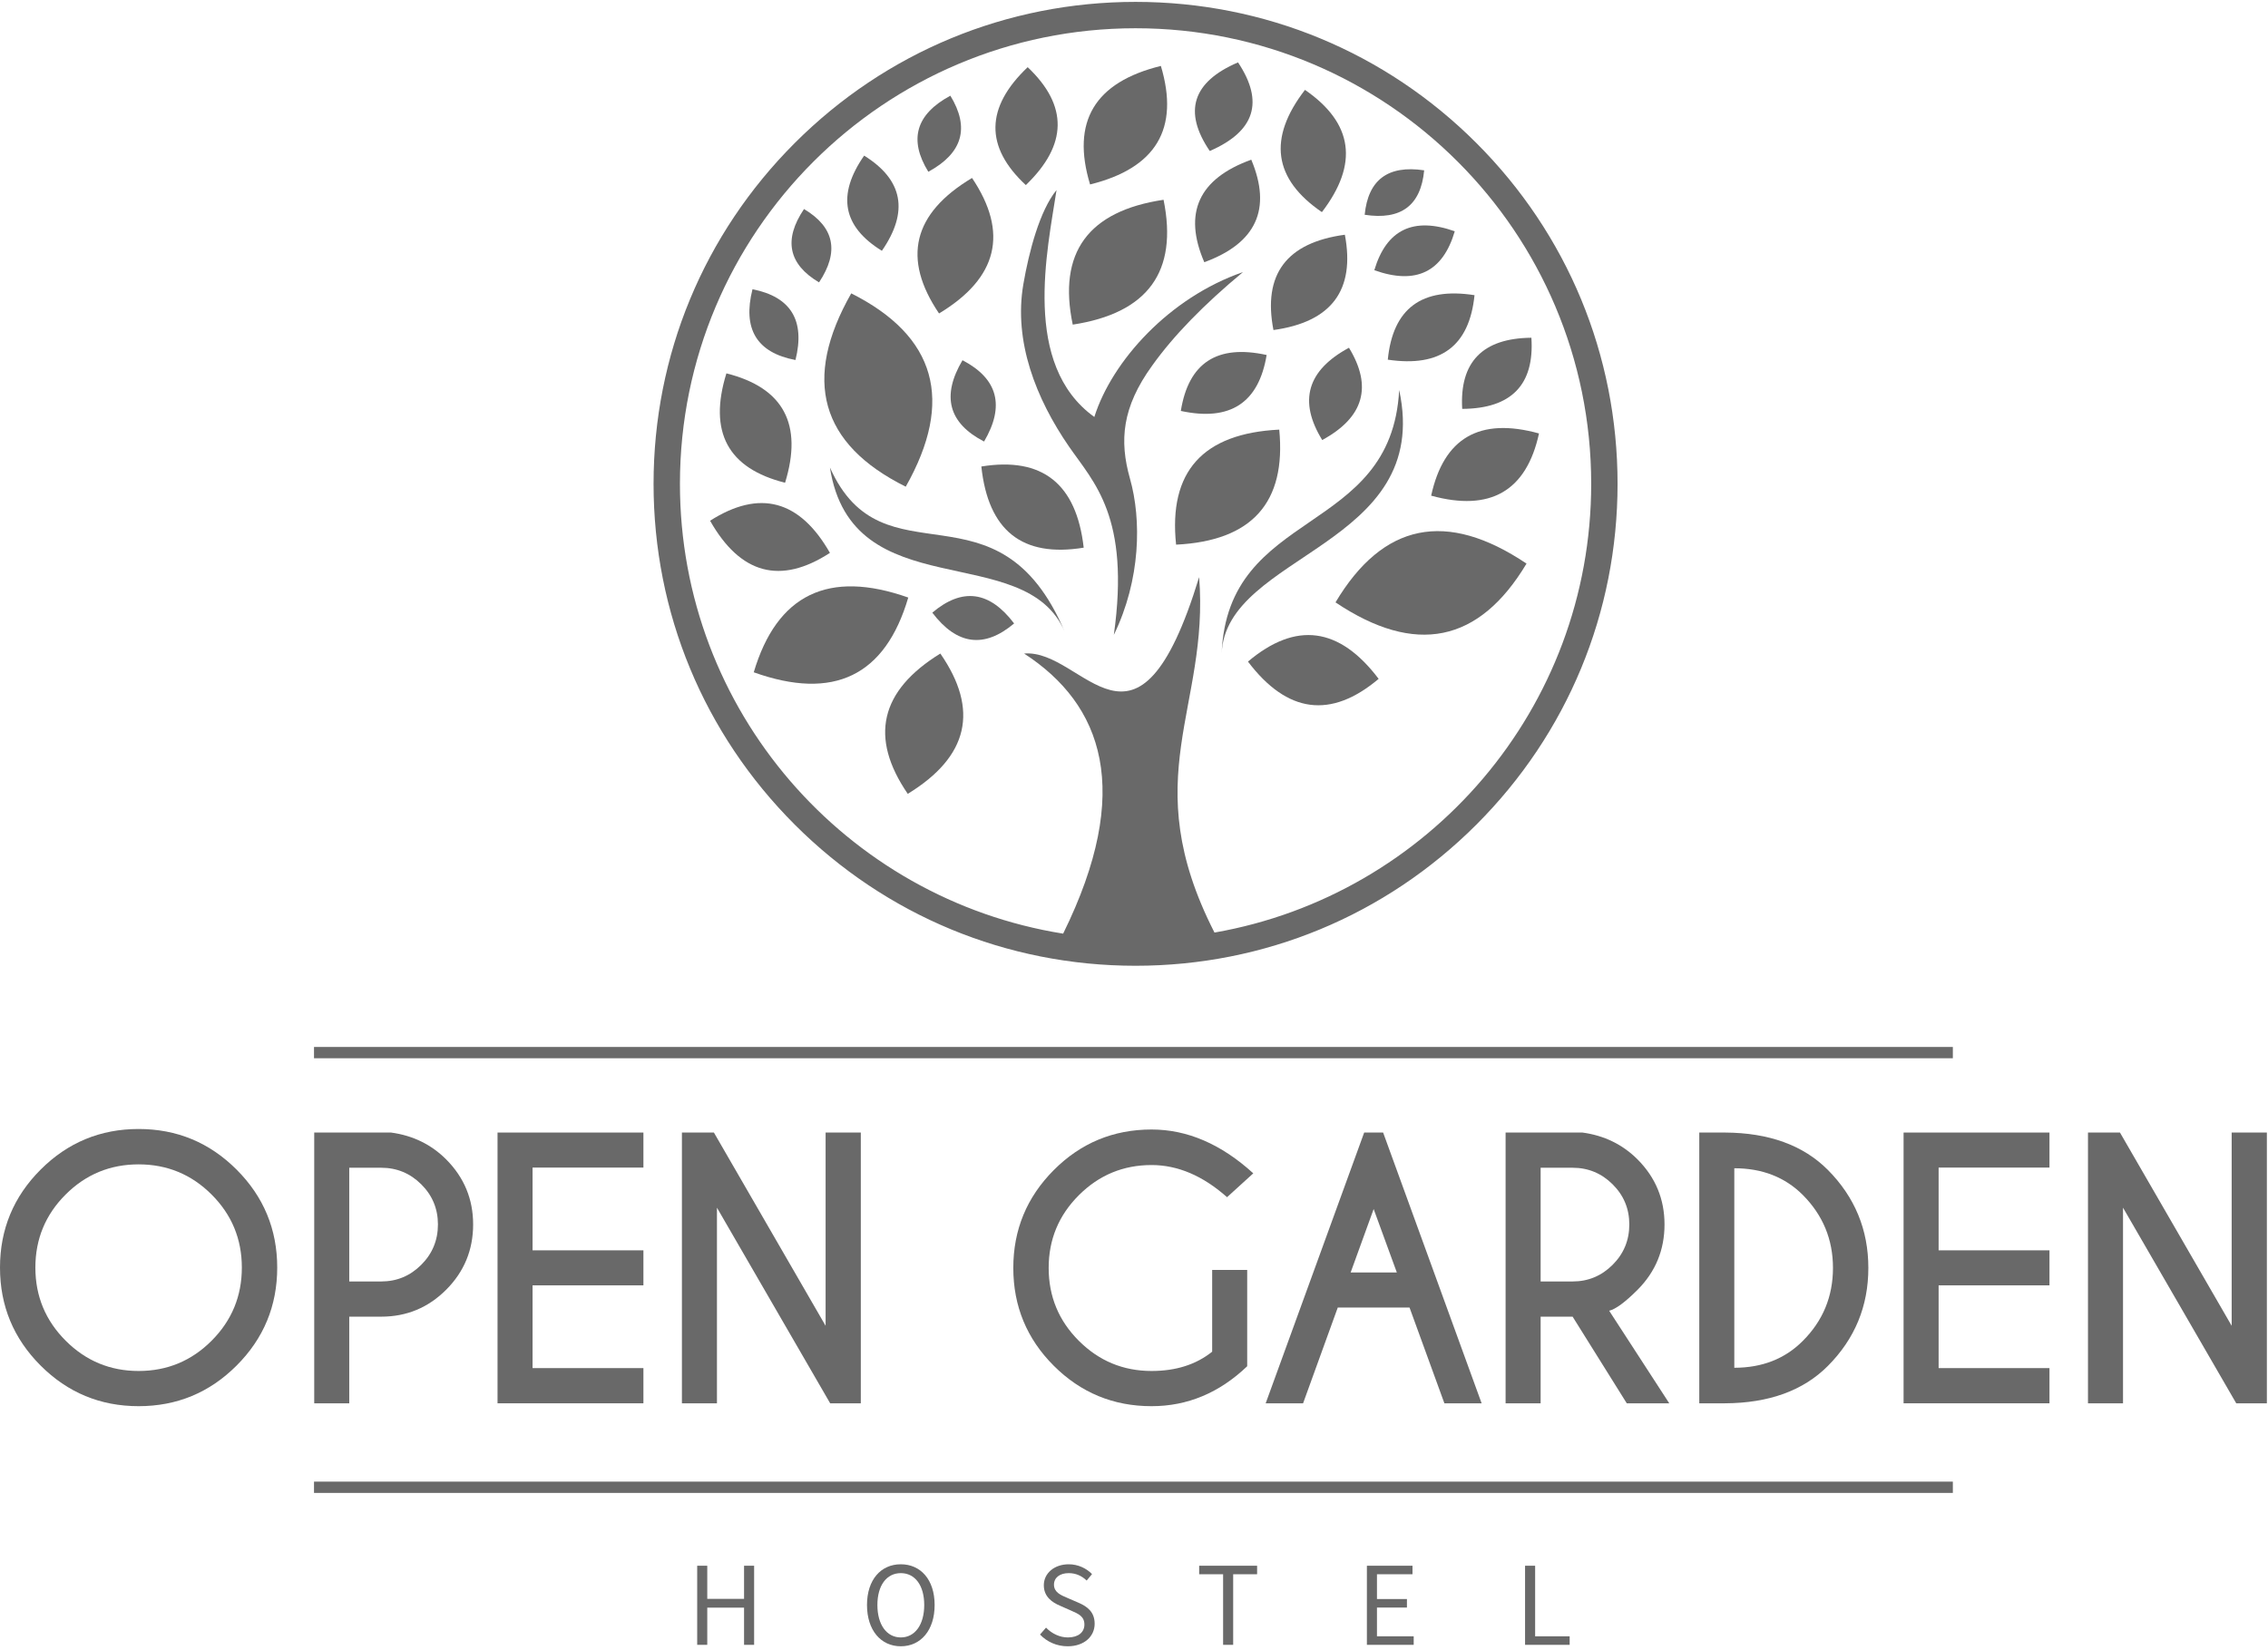 <svg width="602" height="438" viewBox="0 0 602 438" fill="none" xmlns="http://www.w3.org/2000/svg">
<g clip-path="url(#clip0_1_22)">
<path fill-rule="evenodd" clip-rule="evenodd" d="M249.596 173.493C233.579 183.358 230.697 195.772 240.95 210.736C257.078 200.871 259.96 188.457 249.596 173.493Z" fill="#696969"/>
<path fill-rule="evenodd" clip-rule="evenodd" d="M241.081 158.629C219.91 151.147 206.221 157.798 200.069 178.47C221.296 186.062 234.985 179.412 241.081 158.629Z" fill="#696969"/>
<path fill-rule="evenodd" clip-rule="evenodd" d="M386.142 61.395C375.119 57.499 367.991 60.962 364.788 71.726C375.84 75.679 382.968 72.216 386.142 61.395Z" fill="#696969"/>
<path fill-rule="evenodd" clip-rule="evenodd" d="M378.02 45.214C368.411 43.777 363.142 47.728 362.229 57.016C371.871 58.496 377.139 54.545 378.02 45.214Z" fill="#696969"/>
<path fill-rule="evenodd" clip-rule="evenodd" d="M220.29 146.769C212.254 132.692 201.613 129.866 188.478 138.234C196.514 152.422 207.155 155.304 220.29 146.769Z" fill="#696969"/>
<path fill-rule="evenodd" clip-rule="evenodd" d="M406.48 89.659C393.516 89.78 387.393 96.108 388.114 108.543C401.155 108.465 407.317 102.159 406.48 89.659Z" fill="#696969"/>
<path fill-rule="evenodd" clip-rule="evenodd" d="M211.144 95.572C213.762 85.075 209.933 78.802 199.736 76.78C197.068 87.331 200.871 93.63 211.144 95.572Z" fill="#696969"/>
<path fill-rule="evenodd" clip-rule="evenodd" d="M192.811 99.113C187.989 114.686 193.199 124.33 208.384 128.154C213.151 112.636 207.996 102.937 192.811 99.113Z" fill="#696969"/>
<path fill-rule="evenodd" clip-rule="evenodd" d="M225.947 77.877C212.923 100.766 217.689 117.891 240.412 129.197C253.325 106.363 248.503 89.238 225.947 77.877Z" fill="#696969"/>
<path fill-rule="evenodd" clip-rule="evenodd" d="M260.48 123.838C262.307 140.888 271.347 148.055 287.648 145.385C285.727 128.428 276.687 121.215 260.48 123.838Z" fill="#696969"/>
<path fill-rule="evenodd" clip-rule="evenodd" d="M339.552 114.049C319.268 115.047 310.123 125.189 312.174 144.586C332.347 143.588 341.436 133.391 339.552 114.049Z" fill="#696969"/>
<path fill-rule="evenodd" clip-rule="evenodd" d="M405.187 149.614C383.948 135.356 367.087 138.788 354.486 159.908C375.666 174.107 392.586 170.675 405.187 149.614Z" fill="#696969"/>
<path fill-rule="evenodd" clip-rule="evenodd" d="M365.937 180.212C355.496 166.418 343.959 164.899 331.25 175.629C341.666 189.372 353.241 190.904 365.937 180.212Z" fill="#696969"/>
<path fill-rule="evenodd" clip-rule="evenodd" d="M269.179 165.505C262.642 156.869 255.419 155.918 247.463 162.636C253.984 171.24 261.231 172.199 269.179 165.505Z" fill="#696969"/>
<path fill-rule="evenodd" clip-rule="evenodd" d="M408.501 115.067C392.752 110.711 383.225 116.216 379.875 131.582C395.576 135.891 405.15 130.385 408.501 115.067Z" fill="#696969"/>
<path fill-rule="evenodd" clip-rule="evenodd" d="M391.384 78.358C377.375 76.17 369.702 81.877 368.366 95.478C382.321 97.569 390.021 91.911 391.384 78.358Z" fill="#696969"/>
<path fill-rule="evenodd" clip-rule="evenodd" d="M213.411 55.49C207.926 63.641 209.257 70.132 217.401 74.963C222.809 66.817 221.518 60.323 213.411 55.49Z" fill="#696969"/>
<path fill-rule="evenodd" clip-rule="evenodd" d="M336.207 94.237C323.072 91.355 315.48 96.288 313.429 109.09C326.508 111.916 334.101 106.984 336.207 94.237Z" fill="#696969"/>
<path fill-rule="evenodd" clip-rule="evenodd" d="M346.379 23.86C336.495 36.696 337.973 47.503 350.874 56.31C360.668 43.506 359.19 32.699 346.379 23.86Z" fill="#696969"/>
<path fill-rule="evenodd" clip-rule="evenodd" d="M358.06 92.315C346.961 98.306 344.584 106.458 350.962 116.811C361.987 110.815 364.365 102.663 358.06 92.315Z" fill="#696969"/>
<path fill-rule="evenodd" clip-rule="evenodd" d="M252.258 25.403C243.109 30.341 241.149 37.062 246.407 45.597C255.496 40.654 257.455 33.933 252.258 25.403Z" fill="#696969"/>
<path fill-rule="evenodd" clip-rule="evenodd" d="M255.478 95.625C249.853 105.128 251.748 112.317 261.205 117.208C266.772 107.735 264.877 100.545 255.478 95.625Z" fill="#696969"/>
<path fill-rule="evenodd" clip-rule="evenodd" d="M371.384 103.537C369.333 142.498 325.844 134.62 324.264 173.494C325.347 146.855 380.418 145.158 371.384 103.537Z" fill="#696969"/>
<path fill-rule="evenodd" clip-rule="evenodd" d="M356.97 62.312C341.464 64.414 335.158 72.821 338.014 87.614C353.44 85.472 359.746 77.025 356.97 62.312Z" fill="#696969"/>
<path fill-rule="evenodd" clip-rule="evenodd" d="M308.133 17.502C290.561 21.817 284.283 32.279 289.34 48.966C306.852 44.632 313.13 34.17 308.133 17.502Z" fill="#696969"/>
<path fill-rule="evenodd" clip-rule="evenodd" d="M332.129 42.393C318.163 47.436 314.006 56.525 319.659 69.605C333.459 64.561 337.616 55.472 332.129 42.393Z" fill="#696969"/>
<path fill-rule="evenodd" clip-rule="evenodd" d="M308.847 53.034C288.785 56.027 280.749 67.111 284.739 86.176C304.69 83.128 312.726 72.099 308.847 53.034Z" fill="#696969"/>
<path fill-rule="evenodd" clip-rule="evenodd" d="M258.009 47.243C242.269 56.665 239.388 68.636 249.252 83.211C264.881 73.79 267.763 61.763 258.009 47.243Z" fill="#696969"/>
<path fill-rule="evenodd" clip-rule="evenodd" d="M229.372 41.313C222.093 51.762 223.68 60.161 234.078 66.577C241.287 56.159 239.684 47.725 229.372 41.313Z" fill="#696969"/>
<path fill-rule="evenodd" clip-rule="evenodd" d="M220.29 124.098C226.077 161.543 272.105 142.963 282.637 167.758C264.907 126.017 234.426 155.819 220.29 124.098Z" fill="#696969"/>
<path fill-rule="evenodd" clip-rule="evenodd" d="M272.779 17.831C261.524 28.523 261.383 39.004 272.287 49.134C283.401 38.442 283.542 28.031 272.779 17.831Z" fill="#696969"/>
<path fill-rule="evenodd" clip-rule="evenodd" d="M328.615 16.561C316.499 21.737 314.008 29.619 321.112 40.084C333.107 34.872 335.582 27.043 328.615 16.561Z" fill="#696969"/>
<path fill-rule="evenodd" clip-rule="evenodd" d="M283.746 118.545C290.358 128.137 300.034 137.151 295.649 168.534C302.803 153.853 303.011 137.93 299.934 127.074C297.061 116.938 297.841 108.086 305.822 97.057C311.475 89.132 319.511 80.874 329.93 72.228C310.367 78.99 295.165 95.834 290.47 110.691C271.165 96.801 278.001 66.465 280.439 50.448C275.974 55.911 273.128 66.781 271.636 75.416C269.006 90.633 274.982 105.83 283.746 118.545Z" fill="#696969"/>
<path d="M36.791 309.097C29.214 309.097 22.753 311.77 17.407 317.116C12.062 322.461 9.389 328.923 9.389 336.499C9.389 344.076 12.068 350.545 17.43 355.906C22.79 361.267 29.244 363.947 36.791 363.947C44.367 363.947 50.829 361.267 56.175 355.906C61.52 350.545 64.193 344.076 64.193 336.499C64.193 328.923 61.52 322.461 56.175 317.116C50.829 311.77 44.367 309.097 36.791 309.097ZM62.801 310.49C69.988 317.677 73.582 326.347 73.582 336.499C73.582 346.652 69.988 355.322 62.801 362.509C55.613 369.697 46.943 373.29 36.791 373.29C26.639 373.29 17.969 369.697 10.781 362.509C3.594 355.322 0 346.652 0 336.499C0 326.347 3.594 317.677 10.781 310.49C17.969 303.302 26.639 299.708 36.791 299.708C46.943 299.708 55.613 303.302 62.801 310.49Z" fill="#696969"/>
<path d="M92.703 309.995V340.182H101.193C105.326 340.182 108.867 338.708 111.817 335.758C114.766 332.808 116.242 329.237 116.242 325.044C116.242 320.882 114.766 317.333 111.817 314.397C108.867 311.463 105.326 309.995 101.193 309.995H92.703ZM92.703 349.526V372.526H83.404V300.651H103.799C109.578 301.431 114.46 303.811 118.443 307.794C123.205 312.586 125.586 318.336 125.586 325.044C125.586 331.812 123.205 337.585 118.443 342.361C113.682 347.139 107.932 349.526 101.193 349.526H92.703Z" fill="#696969"/>
<path d="M170.784 300.651V309.95H141.36V331.917H170.784V341.215H141.36V363.182H170.784V372.526H132.061V300.651H170.784Z" fill="#696969"/>
<path d="M181.003 300.651H189.493L219.142 351.952V300.651H228.485V372.526H220.355L190.302 320.596V372.526H181.003V300.651Z" fill="#696969"/>
<path d="M331.045 362.688C323.648 369.756 315.188 373.29 305.664 373.29C295.512 373.29 286.857 369.711 279.7 362.553C272.542 355.396 268.963 346.741 268.963 336.588C268.963 326.466 272.542 317.811 279.7 310.624C286.857 303.436 295.512 299.842 305.664 299.842C315.157 299.842 324.156 303.721 332.662 311.477L325.699 317.811C319.29 312.122 312.611 309.276 305.664 309.276C298.147 309.276 291.716 311.942 286.371 317.272C281.025 322.603 278.352 329.042 278.352 336.588C278.352 344.166 281.025 350.62 286.371 355.95C291.716 361.281 298.147 363.946 305.664 363.946C312.133 363.946 317.493 362.239 321.746 358.825V337.127H331.045V362.688Z" fill="#696969"/>
<path d="M370.766 337.802L364.612 320.956L358.502 337.802H370.766ZM367.127 300.652L393.272 372.527H383.389L374.135 347.101H355.088L345.879 372.527H335.952L362.096 300.652H367.127Z" fill="#696969"/>
<path d="M408.933 309.995V340.182H417.423C421.556 340.182 425.097 338.708 428.047 335.758C430.996 332.808 432.472 329.237 432.472 325.044C432.472 320.882 430.996 317.333 428.047 314.397C425.097 311.463 421.556 309.995 417.423 309.995H408.933ZM417.423 349.526H408.933V372.526H399.634V300.651H420.029C425.808 301.431 430.69 303.811 434.673 307.794C439.435 312.586 441.816 318.336 441.816 325.044C441.816 331.812 439.435 337.593 434.673 342.384C431.378 345.679 428.863 347.535 427.126 347.954L443.074 372.526H431.798L417.423 349.526Z" fill="#696969"/>
<path d="M460.341 310.13V363.093C467.737 363.093 473.802 360.712 478.534 355.95C483.864 350.62 486.53 344.166 486.53 336.589C486.53 329.042 483.864 322.589 478.534 317.228C473.802 312.496 467.737 310.13 460.341 310.13ZM457.87 300.651C469.55 300.712 478.653 304.021 485.183 310.579C492.34 317.797 495.919 326.467 495.919 336.589C495.919 346.741 492.34 355.411 485.183 362.599C478.653 369.157 469.55 372.467 457.87 372.526H451.042V300.651H457.87Z" fill="#696969"/>
<path d="M543.995 300.651V309.95H514.571V331.917H543.995V341.215H514.571V363.182H543.995V372.526H505.272V300.651H543.995Z" fill="#696969"/>
<path d="M554.218 300.651H562.708L592.357 351.952V300.651H601.7V372.526H593.57L563.517 320.596V372.526H554.218V300.651Z" fill="#696969"/>
<path d="M185.058 415.644H187.73V424.439H197.497V415.644H200.169V436.644H197.497V426.771H187.73V436.644H185.058V415.644Z" fill="#696969"/>
<path d="M245.321 426.068C245.321 420.837 242.855 417.609 239.105 417.609C235.355 417.609 232.889 420.837 232.889 426.068C232.889 431.3 235.355 434.679 239.105 434.679C242.855 434.679 245.321 431.3 245.321 426.068ZM230.129 426.068C230.129 419.342 233.831 415.259 239.105 415.259C244.379 415.259 248.081 419.354 248.081 426.068C248.081 432.795 244.379 437.028 239.105 437.028C233.831 437.028 230.129 432.795 230.129 426.068Z" fill="#696969"/>
<path d="M276.053 433.911L277.652 432.077C279.164 433.645 281.262 434.68 283.446 434.68C286.201 434.68 287.836 433.307 287.836 431.265C287.836 429.121 286.315 428.437 284.332 427.571L281.316 426.241C279.359 425.406 277.063 423.923 277.063 420.834C277.063 417.626 279.859 415.26 283.675 415.26C286.163 415.26 288.383 416.338 289.858 417.862L288.441 419.578C287.154 418.364 285.615 417.609 283.675 417.609C281.32 417.609 279.76 418.797 279.76 420.676C279.76 422.699 281.591 423.455 283.236 424.15L286.229 425.446C288.658 426.49 290.555 427.938 290.555 431.06C290.555 434.378 287.814 437.028 283.399 437.028C280.451 437.028 277.888 435.826 276.053 433.911Z" fill="#696969"/>
<path d="M324.652 417.906H318.298V415.644H333.677V417.906H327.324V436.644H324.652V417.906Z" fill="#696969"/>
<path d="M362.817 415.644H374.921V417.906H365.49V424.486H373.446V426.748H365.49V434.382H375.242V436.644H362.817V415.644Z" fill="#696969"/>
<path d="M404.8 415.644H407.473V434.382H416.638V436.644H404.8V415.644Z" fill="#696969"/>
<path d="M83.348 393.318H518.348V396.318H83.348V393.318Z" fill="#696969"/>
<path d="M83.348 277.93H518.348V280.93H83.348V277.93Z" fill="#696969"/>
<path fill-rule="evenodd" clip-rule="evenodd" d="M322.365 247.563C301.36 206.419 321.058 188.005 318.289 153.202C301.693 207.521 287.648 172.114 271.831 173.493C292.675 187.018 300.928 209.823 282.191 247.849C224.536 238.639 180.477 188.687 180.477 128.438C180.477 61.646 234.623 7.5 301.415 7.5C368.207 7.5 422.353 61.646 422.353 128.438C422.353 188.085 379.171 237.641 322.365 247.563ZM391.881 37.972C367.717 13.808 335.589 0.5 301.415 0.5C267.242 0.5 235.114 13.808 210.949 37.972C186.785 62.136 173.477 94.264 173.477 128.438C173.477 162.611 186.785 194.74 210.949 218.904C235.114 243.068 267.242 256.376 301.415 256.376C335.589 256.376 367.717 243.068 391.881 218.904C416.045 194.74 429.353 162.611 429.353 128.438C429.353 94.264 416.045 62.136 391.881 37.972Z" fill="#696969"/>
</g>
<defs>
<clipPath id="clip0_1_22">
<rect width="601.7" height="436.528" fill="white" transform="translate(0 0.5)"/>
</clipPath>
</defs>
</svg>
